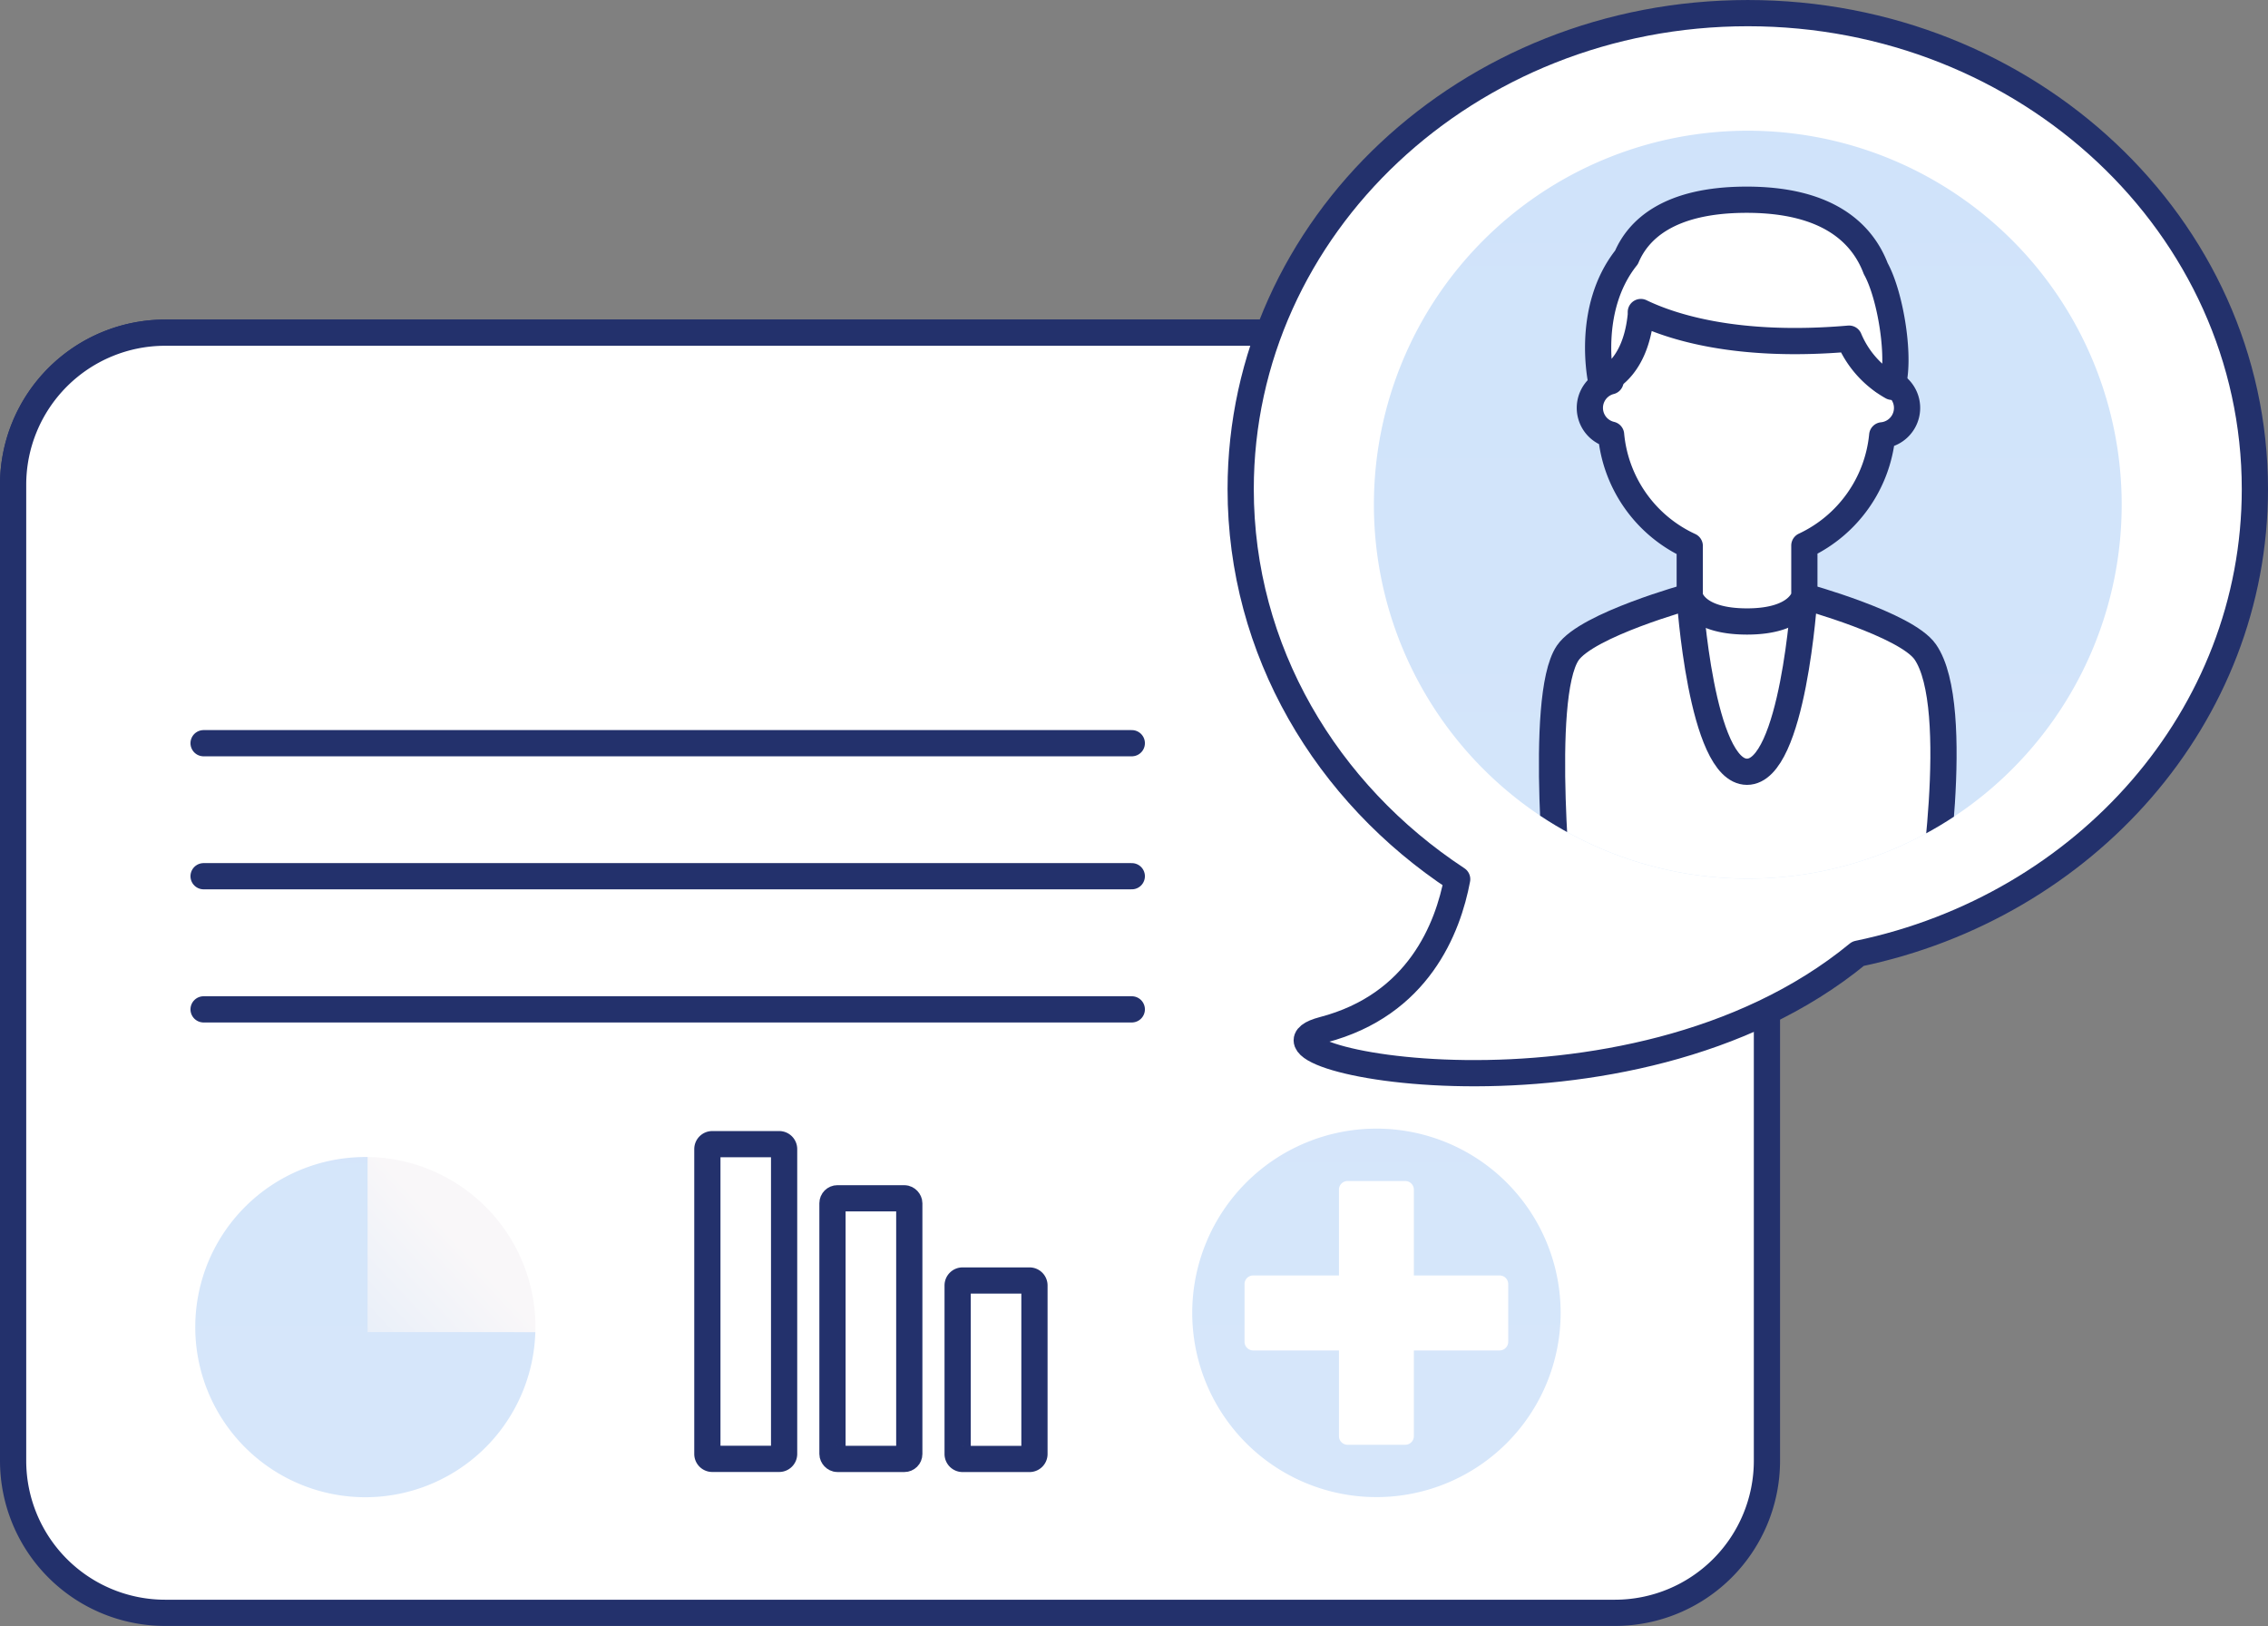 <?xml version="1.0" encoding="UTF-8"?> <svg xmlns="http://www.w3.org/2000/svg" xmlns:xlink="http://www.w3.org/1999/xlink" width="172.994" height="124" viewBox="0 0 172.994 124"><rect x="0" y="0" width="172.994" height="124" fill="#808080" stroke="none"/><defs><linearGradient id="linear-gradient" x1="0.5" y1="11.886" x2="0.5" y2="-4.924" gradientUnits="objectBoundingBox"><stop offset="0" stop-color="#f9f7f9"></stop><stop offset="1" stop-color="#bfdbfa"></stop></linearGradient><clipPath id="clip-path"><path id="Path_81" data-name="Path 81" d="M514.85,2074.492a28.519,28.519,0,1,1-28.516-28.523A28.519,28.519,0,0,1,514.85,2074.492Z" fill="url(#linear-gradient)"></path></clipPath><linearGradient id="linear-gradient-3" x1="0.5" y1="21.418" x2="0.5" y2="-12.703" xlink:href="#linear-gradient"></linearGradient><linearGradient id="linear-gradient-4" x1="0.539" y1="0.462" x2="-1.375" y2="2.304" xlink:href="#linear-gradient"></linearGradient><linearGradient id="linear-gradient-5" x1="0.5" y1="23.12" x2="0.5" y2="-13.844" xlink:href="#linear-gradient"></linearGradient></defs><g id="icon-aims" transform="translate(-353.016 -2036)"><g id="Group_96" data-name="Group 96"><g id="Group_69" data-name="Group 69"><path id="Path_70" data-name="Path 70" d="M487.792,2080.979v-8.008a11.605,11.605,0,0,0-11.6-11.6H365.622a11.608,11.608,0,0,0-11.606,11.6v8.008Z" fill="#fff"></path><path id="Path_71" data-name="Path 71" d="M487.792,2080.979v-8.008a11.605,11.605,0,0,0-11.6-11.6H365.622a11.608,11.608,0,0,0-11.606,11.6v8.008Z" fill="none" stroke="#23316c" stroke-linecap="round" stroke-linejoin="round" stroke-width="2"></path></g><g id="Group_72" data-name="Group 72"><g id="Group_70" data-name="Group 70"><line id="Line_15" data-name="Line 15" x1="6.347" transform="translate(392.61 2071.172)" fill="#fff"></line><line id="Line_16" data-name="Line 16" x1="6.347" transform="translate(392.61 2071.172)" fill="none" stroke="#23316c" stroke-linecap="round" stroke-linejoin="round" stroke-width="2"></line></g><g id="Group_71" data-name="Group 71"><line id="Line_17" data-name="Line 17" x1="6.347" transform="translate(379.052 2071.172)" fill="#fff"></line><line id="Line_18" data-name="Line 18" x1="6.347" transform="translate(379.052 2071.172)" fill="none" stroke="#23316c" stroke-linecap="round" stroke-linejoin="round" stroke-width="2"></line></g><line id="Line_19" data-name="Line 19" x1="6.347" transform="translate(365.495 2071.172)" fill="#fff" stroke="#23316c" stroke-linecap="round" stroke-linejoin="round" stroke-width="2"></line></g><g id="Group_2693" data-name="Group 2693"><g id="Group_68" data-name="Group 68"><path id="Rectangle_13" data-name="Rectangle 13" d="M11.6,0H122.17a11.605,11.605,0,0,1,11.605,11.605V86.029a11.6,11.6,0,0,1-11.6,11.6H11.6A11.6,11.6,0,0,1,0,86.029V11.6A11.6,11.6,0,0,1,11.6,0Z" transform="translate(354.016 2061.369)" fill="#fff"></path><path id="Rectangle_14" data-name="Rectangle 14" d="M11.6,0H122.17a11.605,11.605,0,0,1,11.605,11.605V86.029a11.6,11.6,0,0,1-11.6,11.6H11.6A11.6,11.6,0,0,1,0,86.029V11.6A11.6,11.6,0,0,1,11.6,0Z" transform="translate(354.016 2061.369)" fill="none" stroke="#23316c" stroke-linecap="round" stroke-linejoin="round" stroke-width="2"></path></g><g id="Group_82" data-name="Group 82"><g id="Group_74" data-name="Group 74"><g id="Group_73" data-name="Group 73"><path id="Path_72" data-name="Path 72" d="M453.94,2114.534c7.271-1.9,9.523-7.762,10.224-11.485-9.984-6.564-16.514-17.449-16.514-29.748,0-20.047,17.318-36.3,38.684-36.3s38.676,16.254,38.676,36.3c0,17.338-12.946,31.83-30.268,35.43C477.107,2123.23,446.082,2116.589,453.94,2114.534Z" fill="#fff" stroke="#23316c" stroke-linecap="round" stroke-linejoin="round" stroke-width="2"></path></g></g><g id="Group_81" data-name="Group 81"><g id="Group_80" data-name="Group 80"><path id="Path_73" data-name="Path 73" d="M514.85,2074.492a28.519,28.519,0,1,1-28.516-28.523A28.519,28.519,0,0,1,514.85,2074.492Z" fill="url(#linear-gradient)"></path><g id="Group_79" data-name="Group 79" clip-path="url(#clip-path)"><g id="Group_78" data-name="Group 78"><path id="Path_74" data-name="Path 74" d="M483.571,2092.711a12.25,12.25,0,0,0,2.7,2.766,11.3,11.3,0,0,0,3.771-4.7,14.821,14.821,0,0,0,1.141-8.469,2.26,2.26,0,0,1-.02-.67c-.327-.1-.521-.15-.521-.15H481.9l-.307.086C481.632,2082,480.885,2088.483,483.571,2092.711Z" fill="#fff"></path><g id="Group_75" data-name="Group 75"><path id="Path_75" data-name="Path 75" d="M500.208,2105.5H472s-1.692-16.31.594-19.7c1.464-2.159,9.306-4.314,9.306-4.314s.854,13.37,4.371,13.37,4.371-13.37,4.371-13.37,7.762,2.132,9.22,4.224C502.787,2089.915,500.208,2105.5,500.208,2105.5Z" fill="#fff"></path><path id="Path_76" data-name="Path 76" d="M500.208,2105.5H472s-1.692-16.31.594-19.7c1.464-2.159,9.306-4.314,9.306-4.314s.854,13.37,4.371,13.37,4.371-13.37,4.371-13.37,7.762,2.132,9.22,4.224C502.787,2089.915,500.208,2105.5,500.208,2105.5Z" fill="none" stroke="#23316c" stroke-linecap="round" stroke-linejoin="round" stroke-width="2"></path></g><g id="Group_76" data-name="Group 76"><path id="Path_77" data-name="Path 77" d="M496.634,2065.026v-2.232a10.388,10.388,0,0,0-20.775,0v2.285a2.094,2.094,0,0,0,.044,4.068,10.393,10.393,0,0,0,6,8.485v3.814s.307,1.949,4.371,1.949c3.984,0,4.371-1.949,4.371-1.949v-3.84a10.387,10.387,0,0,0,5.94-8.406,2.1,2.1,0,0,0,.053-4.174Z" fill="#fff"></path><path id="Path_78" data-name="Path 78" d="M496.634,2065.026v-2.232a10.388,10.388,0,0,0-20.775,0v2.285a2.094,2.094,0,0,0,.044,4.068,10.393,10.393,0,0,0,6,8.485v3.814s.307,1.949,4.371,1.949c3.984,0,4.371-1.949,4.371-1.949v-3.84a10.387,10.387,0,0,0,5.94-8.406,2.1,2.1,0,0,0,.053-4.174Z" fill="none" stroke="#23316c" stroke-linecap="round" stroke-linejoin="round" stroke-width="2"></path></g><g id="Group_77" data-name="Group 77"><path id="Path_79" data-name="Path 79" d="M496.09,2056.484c-.994-2.61-3.547-5.253-9.847-5.253-5.962,0-8.281,2.313-9.162,4.392-3.174,3.981-1.922,9.506-1.922,9.506s2.579-.677,3.013-5.115v-.217c2.309,1.114,7.311,2.77,15.883,2.029a7.561,7.561,0,0,0,3.277,3.674C498.016,2063.518,497.258,2058.592,496.09,2056.484Z" fill="#fff"></path><path id="Path_80" data-name="Path 80" d="M496.09,2056.484c-.994-2.61-3.547-5.253-9.847-5.253-5.962,0-8.281,2.313-9.162,4.392-3.174,3.981-1.922,9.506-1.922,9.506s2.579-.677,3.013-5.115v-.217c2.309,1.114,7.311,2.77,15.883,2.029a7.561,7.561,0,0,0,3.277,3.674C498.016,2063.518,497.258,2058.592,496.09,2056.484Z" fill="none" stroke="#23316c" stroke-linecap="round" stroke-linejoin="round" stroke-width="2"></path></g></g></g></g></g></g><g id="Group_85" data-name="Group 85"><g id="Group_83" data-name="Group 83"><path id="Path_82" data-name="Path 82" d="M472.055,2136.126A14.05,14.05,0,1,1,458,2122.072,14.047,14.047,0,0,1,472.055,2136.126Z" fill="url(#linear-gradient-3)"></path></g><g id="Group_84" data-name="Group 84"><path id="Path_83" data-name="Path 83" d="M467.4,2133.27H460.86v-6.54a.66.66,0,0,0-.657-.664h-4.4a.66.66,0,0,0-.657.664v6.54h-6.54a.653.653,0,0,0-.661.657v4.4a.662.662,0,0,0,.661.661h6.54v6.53a.659.659,0,0,0,.657.664h4.4a.659.659,0,0,0,.657-.664v-6.53H467.4a.662.662,0,0,0,.657-.661v-4.4A.652.652,0,0,0,467.4,2133.27Z" fill="#fff"></path></g></g><g id="Group_86" data-name="Group 86"><path id="Path_84" data-name="Path 84" d="M380.887,2124.234c-.06,0-.116,0-.176,0v13.654h13.13c.01-.227.017-.453.017-.684A12.97,12.97,0,0,0,380.887,2124.234Z" fill="url(#linear-gradient-4)"></path><path id="Path_85" data-name="Path 85" d="M381.054,2137.591v-13.354c-.053,0-.113,0-.167,0a12.972,12.972,0,1,0,12.961,13.357Z" fill="url(#linear-gradient-5)"></path></g><g id="Group_91" data-name="Group 91"><g id="Group_90" data-name="Group 90"><g id="Group_87" data-name="Group 87"><rect id="Rectangle_15" data-name="Rectangle 15" width="5.859" height="19.877" rx="0.377" transform="translate(416.514 2127.384)" fill="#fff"></rect><rect id="Rectangle_16" data-name="Rectangle 16" width="5.859" height="19.877" rx="0.377" transform="translate(416.514 2127.384)" fill="none" stroke="#23316c" stroke-linecap="round" stroke-linejoin="round" stroke-width="2"></rect></g><g id="Group_88" data-name="Group 88"><path id="Rectangle_17" data-name="Rectangle 17" d="M.377,0H5.482a.377.377,0,0,1,.377.377V13.234a.374.374,0,0,1-.374.374H.377A.377.377,0,0,1,0,13.23V.377A.377.377,0,0,1,.377,0Z" transform="translate(426.061 2133.654)" fill="#fff"></path><path id="Rectangle_18" data-name="Rectangle 18" d="M.377,0H5.482a.377.377,0,0,1,.377.377V13.234a.374.374,0,0,1-.374.374H.377A.377.377,0,0,1,0,13.23V.377A.377.377,0,0,1,.377,0Z" transform="translate(426.061 2133.654)" fill="none" stroke="#23316c" stroke-linecap="round" stroke-linejoin="round" stroke-width="2"></path></g><g id="Group_89" data-name="Group 89"><path id="Rectangle_19" data-name="Rectangle 19" d="M.377,0h5.1a.377.377,0,0,1,.377.377V23.628A.377.377,0,0,1,5.479,24H.374A.374.374,0,0,1,0,23.631V.377A.377.377,0,0,1,.377,0Z" transform="translate(406.971 2123.256)" fill="#fff"></path><path id="Rectangle_20" data-name="Rectangle 20" d="M.377,0h5.1a.377.377,0,0,1,.377.377V23.628A.377.377,0,0,1,5.479,24H.374A.374.374,0,0,1,0,23.631V.377A.377.377,0,0,1,.377,0Z" transform="translate(406.971 2123.256)" fill="none" stroke="#23316c" stroke-linecap="round" stroke-linejoin="round" stroke-width="2"></path></g></g></g><g id="Group_95" data-name="Group 95"><g id="Group_92" data-name="Group 92"><line id="Line_20" data-name="Line 20" x2="70.8" transform="translate(368.545 2092.678)" fill="#fff"></line><line id="Line_21" data-name="Line 21" x2="70.8" transform="translate(368.545 2092.678)" fill="none" stroke="#23316c" stroke-linecap="round" stroke-linejoin="round" stroke-width="2"></line></g><g id="Group_93" data-name="Group 93"><line id="Line_22" data-name="Line 22" x2="70.8" transform="translate(368.545 2102.822)" fill="#fff"></line><line id="Line_23" data-name="Line 23" x2="70.8" transform="translate(368.545 2102.822)" fill="none" stroke="#23316c" stroke-linecap="round" stroke-linejoin="round" stroke-width="2"></line></g><g id="Group_94" data-name="Group 94"><line id="Line_24" data-name="Line 24" x2="70.8" transform="translate(368.545 2112.976)" fill="#fff"></line><line id="Line_25" data-name="Line 25" x2="70.8" transform="translate(368.545 2112.976)" fill="none" stroke="#23316c" stroke-linecap="round" stroke-linejoin="round" stroke-width="2"></line></g></g></g></g></g></svg> 